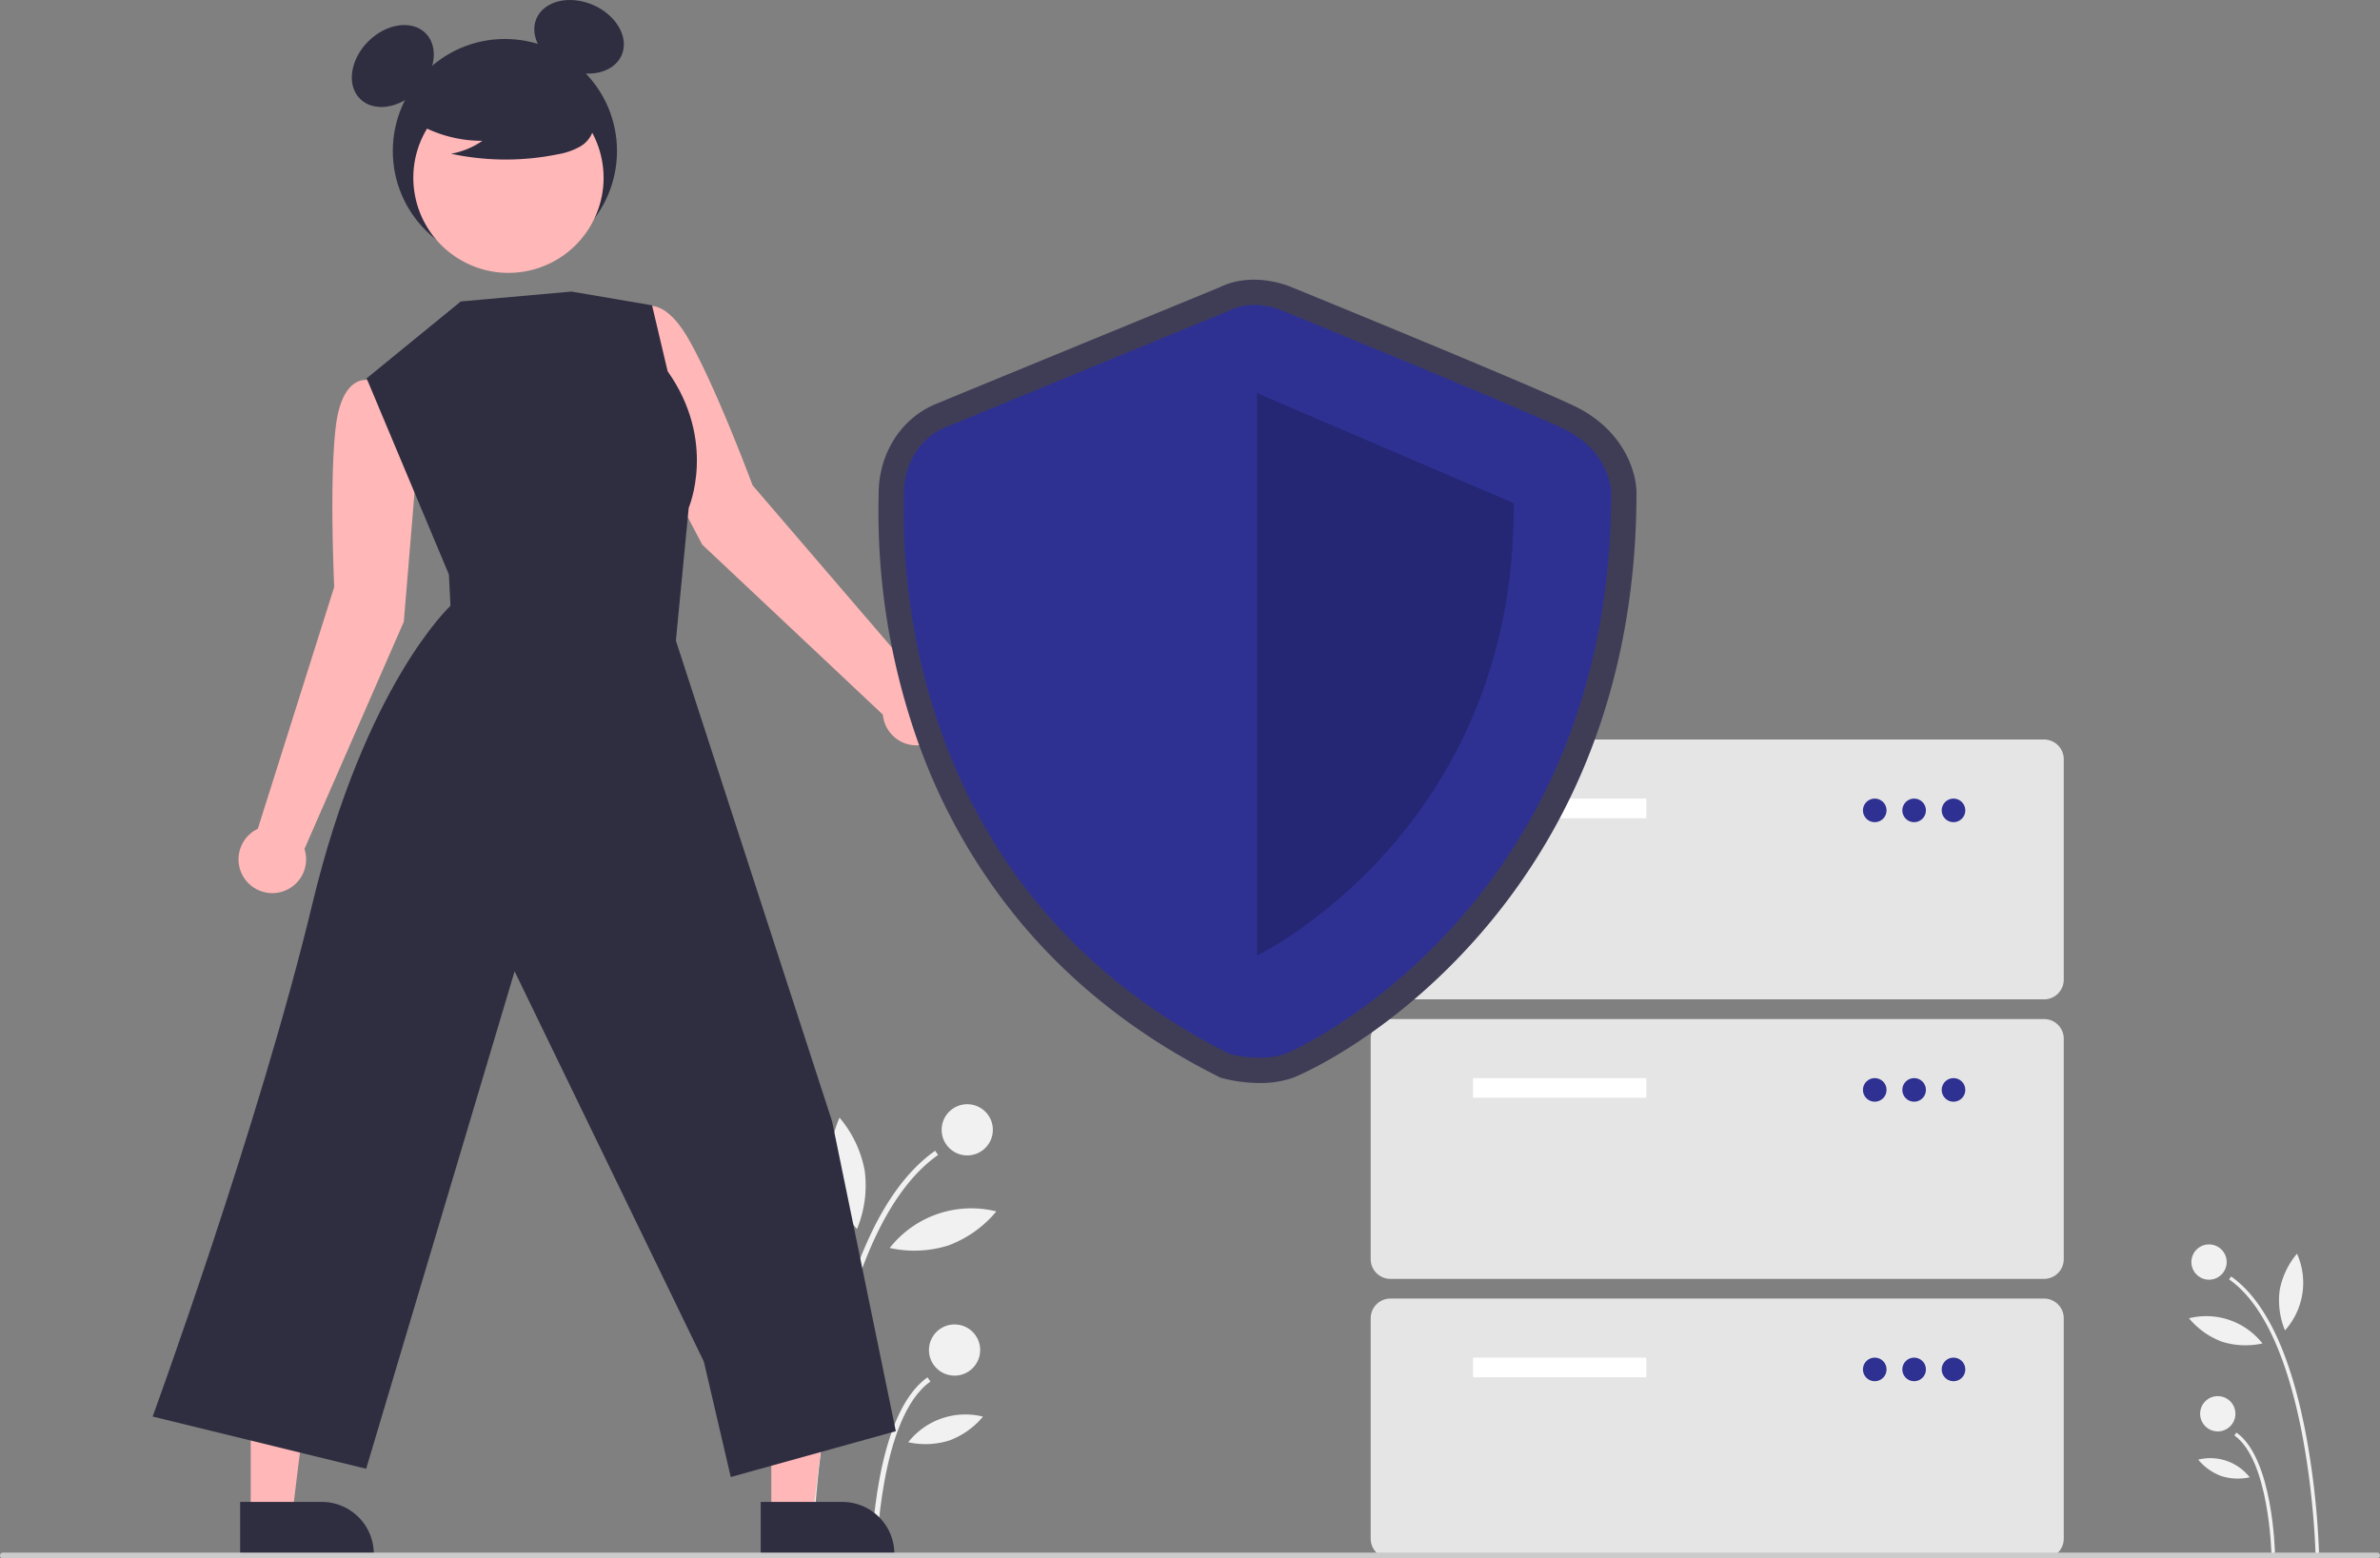 <svg xmlns="http://www.w3.org/2000/svg" data-name="Layer 1" width="826" height="541" viewBox="0 0 826 541"
>
    <rect x="0" y="0" width="826" height="541" fill="#808080" stroke="none"/>
    <path d="M990.637,719.305l1.225-.024a284.08,284.08,0,0,0-4.348-40.598c-5.297-28.713-14.105-47.57-26.179-56.047l-.703,1.002C988.837,643.441,990.623,718.548,990.637,719.305Z"
          transform="translate(-187 -179.5)" fill="#f1f1f1"/>
    <path d="M975.326,719.012l1.225-.024c-.026-1.357-.792-33.326-13.378-42.163l-.703,1.002C974.548,686.308,975.32,718.686,975.326,719.012Z"
          transform="translate(-187 -179.5)" fill="#f1f1f1"/>
    <circle cx="766.664" cy="438.125" r="6.125" fill="#f1f1f1"/>
    <circle cx="769.697" cy="490.796" r="6.125" fill="#f1f1f1"/>
    <path d="M978.181,627.421a27.205,27.205,0,0,0,1.849,13.928,24.793,24.793,0,0,0,4.168-26.624A27.205,27.205,0,0,0,978.181,627.421Z"
          transform="translate(-187 -179.5)" fill="#f1f1f1"/>
    <path d="M958.161,645.276a27.205,27.205,0,0,0,14.037.606,24.793,24.793,0,0,0-25.49-8.743A27.205,27.205,0,0,0,958.161,645.276Z"
          transform="translate(-187 -179.5)" fill="#f1f1f1"/>
    <path d="M957.935,691.922a19.069,19.069,0,0,0,9.839.425,17.378,17.378,0,0,0-17.867-6.128A19.068,19.068,0,0,0,957.935,691.922Z"
          transform="translate(-187 -179.5)" fill="#f1f1f1"/>
    <path d="M469.026,719.305l-1.778-.035a412.331,412.331,0,0,1,6.311-58.927c7.688-41.675,20.472-69.046,37.997-81.351l1.021,1.455C471.639,609.191,469.047,718.207,469.026,719.305Z"
          transform="translate(-187 -179.5)" fill="#f1f1f1"/>
    <path d="M491.25,718.88l-1.778-.035c.038-1.969,1.149-48.372,19.417-61.198l1.021,1.455C492.379,671.41,491.259,718.407,491.25,718.88Z"
          transform="translate(-187 -179.5)" fill="#f1f1f1"/>
    <circle cx="335.692" cy="392.219" r="8.89" fill="#f1f1f1"/>
    <circle cx="331.29" cy="468.67" r="8.89" fill="#f1f1f1"/>
    <path d="M487.106,585.938a39.487,39.487,0,0,1-2.684,20.216,35.986,35.986,0,0,1-6.05-38.644A39.487,39.487,0,0,1,487.106,585.938Z"
          transform="translate(-187 -179.5)" fill="#f1f1f1"/>
    <path d="M516.164,611.855a39.487,39.487,0,0,1-20.374.88,35.986,35.986,0,0,1,36.998-12.691A39.487,39.487,0,0,1,516.164,611.855Z"
          transform="translate(-187 -179.5)" fill="#f1f1f1"/>
    <path d="M516.492,679.559a27.678,27.678,0,0,1-14.281.617,25.223,25.223,0,0,1,25.933-8.895A27.677,27.677,0,0,1,516.492,679.559Z"
          transform="translate(-187 -179.5)" fill="#f1f1f1"/>
    <path d="M331.679,340.734l-4.277-26.168L315.324,311.546s-9.586-2.952-11.826,16.355c-2.24,19.308-.504,55.356-.504,55.356l-26.517,83.971a11.729,11.729,0,1,0,16.194,6.985l34.478-78.878Z"
          transform="translate(-187 -179.5)" fill="#ffb7b7"/>
    <path d="M405.122,320.141l-6.341-25.746,9.922-7.519s7.656-6.479,17.298,10.398c9.641,16.877,22.198,50.713,22.198,50.713l57.357,66.816a11.729,11.729,0,1,1-12.151,12.782L430.726,368.579Z"
          transform="translate(-187 -179.5)" fill="#ffb7b7"/>
    <polygon points="267.689 526.093 282.072 526.092 288.915 470.614 267.686 470.615 267.689 526.093" fill="#ffb7b7"/>
    <path d="M451.02,700.897l28.326-.001h.001a18.052,18.052,0,0,1,18.051,18.051v.587l-46.378.002Z"
          transform="translate(-187 -179.5)" fill="#2f2e41"/>
    <polygon points="87.016 526.093 101.399 526.092 108.242 470.614 87.013 470.615 87.016 526.093" fill="#ffb7b7"/>
    <path d="M270.347,700.897l28.326-.001h.001a18.052,18.052,0,0,1,18.051,18.051v.587l-46.378.002Z"
          transform="translate(-187 -179.5)" fill="#2f2e41"/>
    <circle cx="175.23" cy="52.431" r="38.902" fill="#2f2e41"/>
    <ellipse cx="323.328" cy="202.419" rx="16.097" ry="12.073"
             transform="translate(-235.431 108.415) rotate(-45)" fill="#2f2e41"/>
    <ellipse cx="387.973" cy="192.279" rx="12.073" ry="16.097"
             transform="translate(-128.255 294.032) rotate(-66.87)" fill="#2f2e41"/>
    <circle cx="363.464" cy="241.218" r="33.016" transform="translate(-209.533 264.938) rotate(-61.337)"
            fill="#ffb7b7"/>
    <path d="M328.772,220.451a44.904,44.904,0,0,0,25.662,7.931,27.517,27.517,0,0,1-10.906,4.487,90.545,90.545,0,0,0,36.985.208,23.937,23.937,0,0,0,7.742-2.659,9.798,9.798,0,0,0,4.779-6.391c.811-4.636-2.801-8.847-6.554-11.685a48.348,48.348,0,0,0-40.628-8.119c-4.538,1.173-9.085,3.155-12.033,6.8s-3.821,9.264-1.012,13.017Z"
          transform="translate(-187 -179.5)" fill="#2f2e41"/>
    <path d="M346.918,284.151l-32.678,26.687,28.552,68.079.545,10.893s-29.64,27.328-47.979,103.668-55.38,177.778-55.38,177.778l74.101,18.128,51.521-172.69,65.677,135.48,9.343,40.072,57.28-15.901L475.792,568.808,421.572,401.886l4.452-46.114s9.922-23.017-7.315-47.386l-5.406-22.898L385.317,280.717Z"
          transform="translate(-187 -179.5)" fill="#2f2e41"/>
    <path d="M896.415,526.429H669.543a6.841,6.841,0,0,1-6.833-6.833v-76.535a6.841,6.841,0,0,1,6.833-6.833h226.871a6.841,6.841,0,0,1,6.833,6.833v76.535A6.841,6.841,0,0,1,896.415,526.429Z"
          transform="translate(-187 -179.5)" fill="#e5e5e5"/>
    <rect x="511.244" y="277.228" width="60.135" height="6.833" fill="#fff"/>
    <circle cx="650.647" cy="281.328" r="4.1" fill="#2e3192"/>
    <circle cx="664.314" cy="281.328" r="4.1" fill="#2e3192"/>
    <circle cx="677.981" cy="281.328" r="4.1" fill="#2e3192"/>
    <path d="M896.415,623.465H669.543a6.841,6.841,0,0,1-6.833-6.833v-76.535a6.841,6.841,0,0,1,6.833-6.833h226.871a6.841,6.841,0,0,1,6.833,6.833v76.535A6.841,6.841,0,0,1,896.415,623.465Z"
          transform="translate(-187 -179.5)" fill="#e5e5e5"/>
    <rect x="511.244" y="374.263" width="60.135" height="6.833" fill="#fff"/>
    <circle cx="650.647" cy="378.363" r="4.1" fill="#2e3192"/>
    <circle cx="664.314" cy="378.363" r="4.1" fill="#2e3192"/>
    <circle cx="677.981" cy="378.363" r="4.1" fill="#2e3192"/>
    <path d="M896.415,720.5H669.543a6.841,6.841,0,0,1-6.833-6.833v-76.535a6.841,6.841,0,0,1,6.833-6.833h226.871a6.841,6.841,0,0,1,6.833,6.833v76.535A6.841,6.841,0,0,1,896.415,720.5Z"
          transform="translate(-187 -179.5)" fill="#e5e5e5"/>
    <rect x="511.244" y="471.299" width="60.135" height="6.833" fill="#fff"/>
    <circle cx="650.647" cy="475.399" r="4.1" fill="#2e3192"/>
    <circle cx="664.314" cy="475.399" r="4.1" fill="#2e3192"/>
    <circle cx="677.981" cy="475.399" r="4.1" fill="#2e3192"/>
    <path d="M624.17,555.475a51.658,51.658,0,0,1-12.806-1.657l-.824-.228-.765-.383c-27.647-13.862-50.972-32.171-69.326-54.421A206.016,206.016,0,0,1,505.445,436.631a239.231,239.231,0,0,1-13.528-84.274c.012-.602.022-1.067.022-1.387,0-13.939,7.737-26.17,19.712-31.159,9.165-3.819,92.375-37.996,98.387-40.466,11.322-5.673,23.402-.938,25.335-.11,4.336,1.773,81.259,33.235,97.881,41.15,17.132,8.158,21.703,22.813,21.703,30.187,0,33.382-5.781,64.579-17.183,92.727a214.708,214.708,0,0,1-38.585,62.184c-31.498,35.446-63.004,48.012-63.309,48.123A34.427,34.427,0,0,1,624.17,555.475ZM616.76,537.122c2.732.612,9.02,1.531,13.119.036,5.207-1.899,31.578-15.574,56.22-43.305,34.047-38.315,51.323-86.48,51.348-143.157-.061-1.148-.876-9.338-11.722-14.502-16.301-7.762-96.255-40.456-97.061-40.785l-.221-.094c-1.676-.702-7.008-2.181-10.684-.255l-.736.343c-.891.366-89.22,36.644-98.64,40.57-6.59,2.746-8.938,9.548-8.938,14.998,0,.398-.01.978-.025,1.726C508.669,391.478,517.643,486.905,616.76,537.122Z"
          transform="translate(-187 -179.5)" fill="#3f3d56"/>
    <path d="M613.698,287.305s-89.131,36.608-98.681,40.587-14.325,13.529-14.325,23.079S493.53,485.132,613.698,545.382c0,0,10.906,3.018,19.181,0s113.322-53.95,113.322-194.809c0,0,0-14.325-16.712-22.283S631.977,287.305,631.977,287.305,622.054,282.928,613.698,287.305Z"
          transform="translate(-187 -179.5)" fill="#2e3192"/>
    <path d="M623.248,315.954V511.243s89.927-43.287,89.131-157.089Z" transform="translate(-187 -179.5)"
          opacity="0.2"/>
    <path d="M1012,720.5H188a1,1,0,0,1,0-2h824a1,1,0,0,1,0,2Z" transform="translate(-187 -179.5)" fill="#cbcbcb"/>
</svg>
